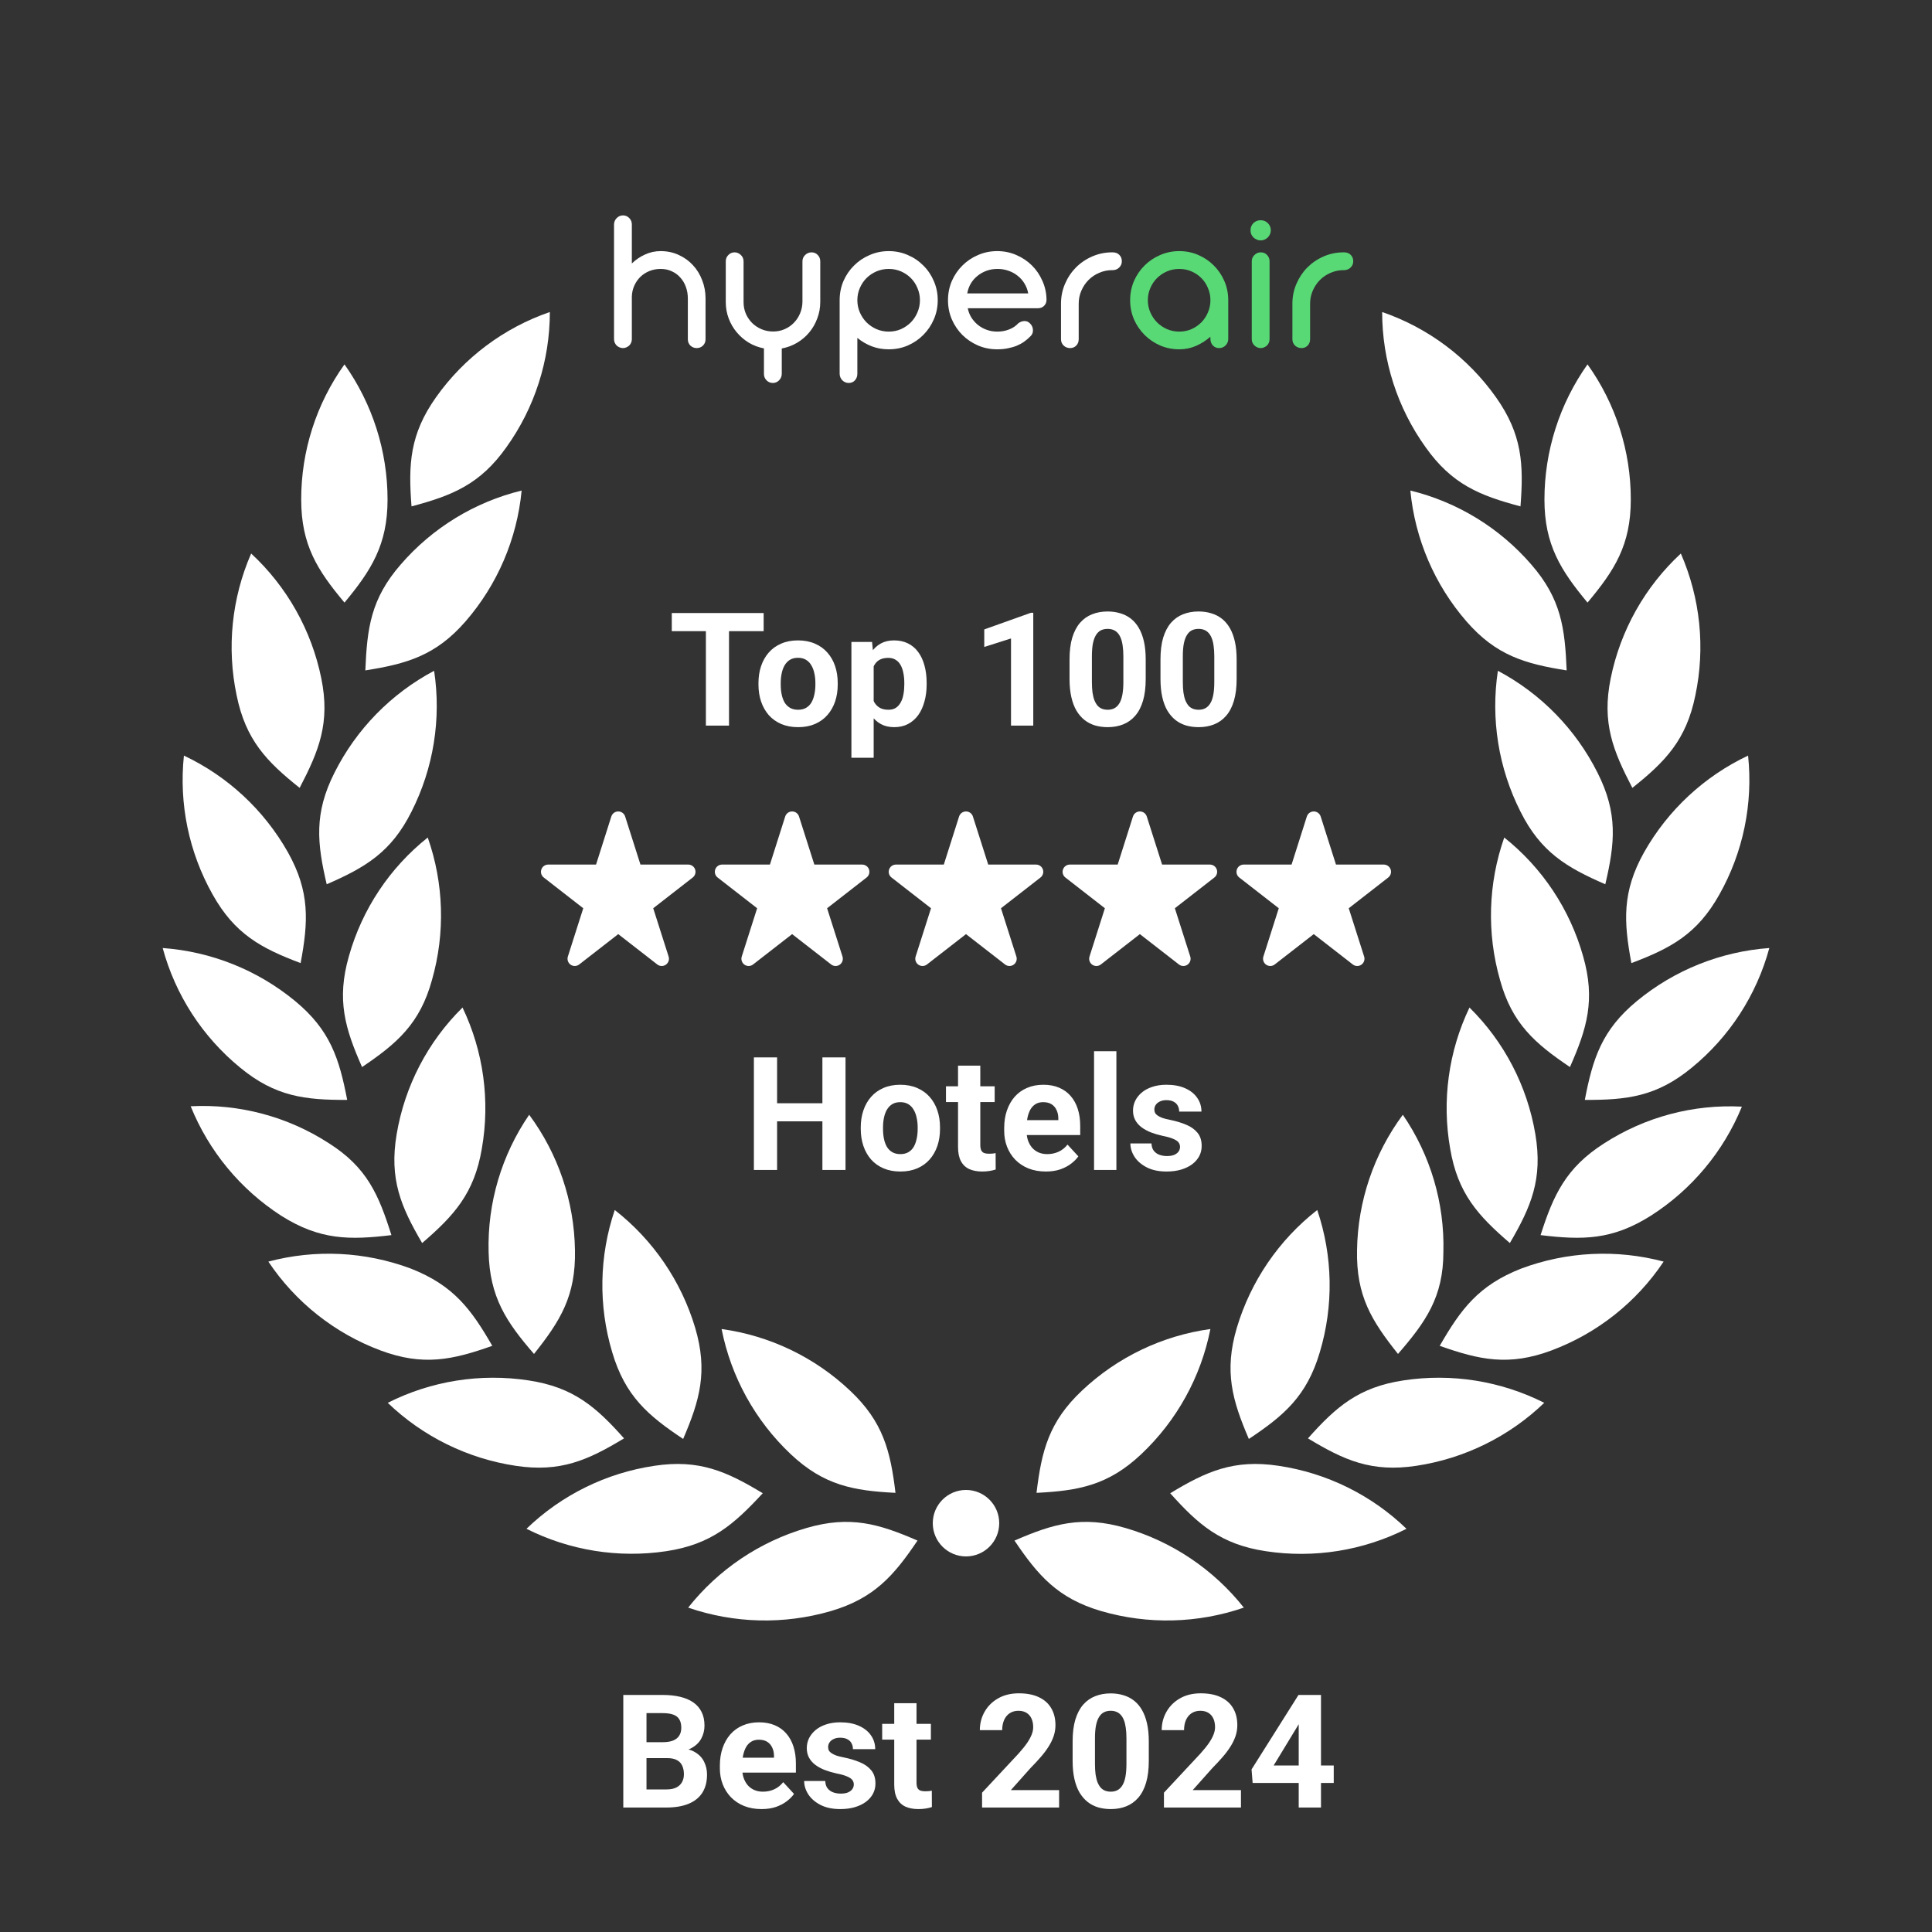 <svg width="122" height="122" viewBox="0 0 122 122" fill="none" xmlns="http://www.w3.org/2000/svg">
  <rect x="0" y="0" width="122" height="122" fill="#333333" stroke="none"/>
  <g clip-path="url(#clip0_7317_74411)">
    <path d="M61 98.283C62.159 98.283 63.098 97.344 63.098 96.185C63.098 95.026 62.159 94.086 61 94.086C59.841 94.086 58.902 95.026 58.902 96.185C58.902 97.344 59.841 98.283 61 98.283Z" fill="white"/>
    <path d="M19.02 31.549C19.02 34.416 20.045 36.014 21.753 38.052C23.448 36.014 24.473 34.392 24.473 31.549C24.473 28.489 23.523 25.505 21.753 23.009C19.971 25.5 19.015 28.487 19.02 31.549Z" fill="white"/>
    <path d="M27.535 25.083C25.876 27.425 25.779 29.317 25.986 31.976C28.56 31.293 30.317 30.585 31.976 28.243C33.762 25.754 34.722 22.767 34.721 19.703C31.822 20.7 29.308 22.581 27.535 25.083Z" fill="white"/>
    <path d="M25.303 35.648C23.412 37.82 23.18 39.674 23.07 42.334C25.693 41.919 27.523 41.394 29.402 39.235C31.412 36.917 32.649 34.03 32.94 30.976C29.971 31.702 27.301 33.335 25.303 35.648Z" fill="white"/>
    <path d="M21.118 48.8C19.825 51.362 20.02 53.241 20.63 55.839C23.07 54.778 24.705 53.814 25.986 51.252C27.375 48.508 27.874 45.399 27.413 42.358C24.697 43.8 22.497 46.051 21.118 48.8Z" fill="white"/>
    <path d="M14.945 43.92C15.518 46.726 16.836 48.092 18.922 49.752C20.142 47.409 20.862 45.64 20.289 42.834C19.675 39.808 18.126 37.051 15.86 34.953C14.629 37.774 14.309 40.908 14.945 43.92Z" fill="white"/>
    <path d="M13.42 56.474C14.823 58.987 16.494 59.878 18.983 60.817C19.471 58.206 19.581 56.315 18.178 53.814C16.673 51.152 14.38 49.02 11.614 47.714C11.293 50.751 11.925 53.812 13.42 56.474Z" fill="white"/>
    <path d="M22.033 60.378C21.24 63.135 21.789 64.953 22.863 67.381C25.071 65.892 26.523 64.636 27.279 61.879C28.123 58.926 28.029 55.784 27.011 52.887C24.607 54.8 22.865 57.421 22.033 60.378Z" fill="white"/>
    <path d="M25.047 71.626C24.571 74.456 25.315 76.201 26.657 78.495C28.67 76.762 29.951 75.359 30.427 72.529C30.958 69.505 30.532 66.392 29.207 63.623C27.012 65.786 25.556 68.587 25.047 71.626Z" fill="white"/>
    <path d="M15.165 67.417C17.385 69.247 19.264 69.467 21.924 69.455C21.423 66.844 20.85 65.038 18.63 63.208C16.258 61.254 13.338 60.086 10.273 59.865C11.076 62.831 12.787 65.472 15.165 67.417Z" fill="white"/>
    <path d="M17.763 76.774C20.203 78.312 22.07 78.312 24.717 77.994C23.912 75.445 23.18 73.712 20.74 72.175C18.156 70.508 15.112 69.697 12.041 69.857C13.189 72.698 15.188 75.114 17.763 76.774Z" fill="white"/>
    <path d="M24.034 85.278C26.718 86.279 28.572 85.876 31.086 84.985C29.756 82.68 28.646 81.167 25.937 80.105C23.058 79.03 19.916 78.876 16.946 79.666C18.661 82.234 21.141 84.198 24.034 85.278Z" fill="white"/>
    <path d="M30.854 79.044C30.915 81.911 31.976 83.485 33.721 85.498C35.38 83.411 36.368 81.838 36.307 78.934C36.259 75.855 35.248 72.869 33.416 70.394C31.673 72.936 30.776 75.963 30.854 79.044Z" fill="white"/>
    <path d="M38.662 85.4C39.479 88.157 40.919 89.389 43.139 90.865C44.188 88.425 44.713 86.595 43.896 83.838C43.015 80.896 41.241 78.299 38.82 76.408C37.833 79.316 37.778 82.459 38.662 85.4Z" fill="white"/>
    <path d="M32.562 92.561C35.392 92.988 37.124 92.208 39.406 90.829C37.637 88.84 36.21 87.596 33.379 87.169C30.34 86.704 27.231 87.199 24.485 88.584C26.701 90.714 29.523 92.103 32.562 92.561Z" fill="white"/>
    <path d="M42.066 97.954C44.908 97.527 46.336 96.27 48.166 94.294C45.884 92.915 44.152 92.134 41.321 92.561C38.281 93.013 35.457 94.404 33.245 96.539C35.969 97.909 39.05 98.404 42.066 97.954Z" fill="white"/>
    <path d="M49.935 91.829C52.021 93.794 53.887 94.135 56.547 94.269C56.23 91.622 55.766 89.78 53.68 87.816C51.447 85.704 48.611 84.344 45.567 83.924C46.164 86.95 47.691 89.713 49.935 91.829Z" fill="white"/>
    <path d="M52.46 101.736C55.205 100.931 56.449 99.491 57.938 97.283C55.498 96.222 53.68 95.685 50.923 96.49C47.973 97.351 45.364 99.108 43.456 101.516C46.363 102.518 49.508 102.595 52.46 101.736Z" fill="white"/>
    <path d="M102.98 31.549C102.98 34.416 101.955 36.014 100.247 38.052C98.552 36.014 97.527 34.392 97.527 31.549C97.527 28.489 98.477 25.505 100.247 23.009C102.029 25.5 102.985 28.487 102.98 31.549Z" fill="white"/>
    <path d="M94.465 25.083C96.124 27.425 96.221 29.317 96.014 31.976C93.44 31.293 91.683 30.585 90.024 28.243C88.238 25.754 87.278 22.767 87.279 19.703C90.178 20.7 92.692 22.581 94.465 25.083Z" fill="white"/>
    <path d="M96.697 35.648C98.588 37.82 98.82 39.674 98.93 42.334C96.307 41.919 94.477 41.394 92.598 39.235C90.588 36.917 89.351 34.03 89.06 30.976C92.029 31.702 94.699 33.335 96.697 35.648Z" fill="white"/>
    <path d="M100.882 48.8C102.175 51.362 101.98 53.241 101.37 55.839C98.93 54.778 97.295 53.814 96.014 51.252C94.625 48.508 94.126 45.399 94.587 42.358C97.303 43.8 99.503 46.051 100.882 48.8Z" fill="white"/>
    <path d="M107.055 43.92C106.482 46.726 105.164 48.092 103.078 49.752C101.858 47.409 101.138 45.64 101.711 42.834C102.325 39.808 103.874 37.051 106.14 34.953C107.372 37.774 107.692 40.908 107.055 43.92Z" fill="white"/>
    <path d="M108.58 56.474C107.177 58.987 105.506 59.878 103.017 60.817C102.529 58.206 102.419 56.315 103.822 53.814C105.327 51.152 107.62 49.02 110.386 47.714C110.707 50.751 110.076 53.812 108.58 56.474Z" fill="white"/>
    <path d="M99.967 60.378C100.76 63.135 100.211 64.953 99.137 67.381C96.929 65.892 95.477 64.636 94.721 61.879C93.877 58.926 93.971 55.784 94.989 52.887C97.393 54.8 99.135 57.421 99.967 60.378Z" fill="white"/>
    <path d="M96.954 71.626C97.429 74.456 96.685 76.201 95.343 78.495C93.33 76.762 92.049 75.359 91.573 72.529C91.042 69.505 91.468 66.392 92.793 63.623C94.988 65.786 96.444 68.587 96.954 71.626Z" fill="white"/>
    <path d="M106.835 67.417C104.615 69.247 102.736 69.467 100.077 69.455C100.577 66.844 101.15 65.038 103.371 63.208C105.742 61.254 108.663 60.086 111.728 59.865C110.924 62.831 109.214 65.472 106.835 67.417Z" fill="white"/>
    <path d="M104.237 76.774C101.797 78.312 99.93 78.312 97.283 77.994C98.088 75.469 98.881 73.737 101.297 72.199C103.881 70.532 106.924 69.721 109.995 69.881C108.833 72.719 106.822 75.126 104.237 76.774Z" fill="white"/>
    <path d="M97.966 85.278C95.282 86.279 93.428 85.876 90.914 84.985C92.244 82.68 93.354 81.167 96.063 80.105C98.942 79.03 102.084 78.876 105.054 79.666C103.339 82.234 100.859 84.198 97.966 85.278Z" fill="white"/>
    <path d="M91.146 79.044C91.146 81.911 90.024 83.485 88.279 85.498C86.62 83.411 85.632 81.838 85.693 78.934C85.741 75.855 86.752 72.869 88.584 70.394C90.327 72.936 91.224 75.963 91.146 79.044Z" fill="white"/>
    <path d="M83.338 85.4C82.521 88.157 81.081 89.389 78.861 90.865C77.812 88.425 77.287 86.595 78.104 83.838C78.986 80.896 80.759 78.299 83.18 76.408C84.167 79.316 84.223 82.459 83.338 85.4Z" fill="white"/>
    <path d="M89.438 92.561C86.608 92.988 84.875 92.208 82.594 90.829C84.363 88.84 85.79 87.596 88.621 87.169C91.66 86.704 94.769 87.199 97.515 88.584C95.299 90.714 92.477 92.103 89.438 92.561Z" fill="white"/>
    <path d="M79.934 97.954C77.092 97.527 75.664 96.27 73.895 94.294C76.177 92.915 77.909 92.134 80.74 92.561C83.78 93.013 86.604 94.404 88.816 96.539C86.075 97.922 82.97 98.416 79.934 97.954Z" fill="white"/>
    <path d="M72.065 91.829C69.979 93.794 68.113 94.135 65.453 94.269C65.77 91.622 66.234 89.78 68.32 87.816C70.552 85.704 73.389 84.344 76.433 83.924C75.836 86.95 74.309 89.713 72.065 91.829Z" fill="white"/>
    <path d="M69.54 101.736C66.795 100.931 65.551 99.491 64.062 97.283C66.502 96.222 68.32 95.685 71.077 96.49C74.027 97.351 76.636 99.108 78.544 101.516C75.637 102.518 72.492 102.595 69.54 101.736Z" fill="white"/>
    <path d="M42.142 111.02H40.316L40.306 110.014H41.84C42.11 110.014 42.331 109.98 42.504 109.911C42.676 109.84 42.805 109.737 42.889 109.604C42.977 109.467 43.021 109.301 43.021 109.106C43.021 108.884 42.979 108.705 42.894 108.569C42.813 108.432 42.684 108.333 42.508 108.271C42.336 108.209 42.113 108.178 41.84 108.178H40.824V114.14H39.359V107.031H41.84C42.253 107.031 42.622 107.07 42.948 107.148C43.277 107.226 43.555 107.345 43.783 107.504C44.011 107.664 44.185 107.865 44.305 108.11C44.426 108.351 44.486 108.637 44.486 108.969C44.486 109.262 44.419 109.532 44.286 109.78C44.156 110.027 43.949 110.229 43.666 110.385C43.386 110.541 43.02 110.628 42.567 110.644L42.142 111.02ZM42.079 114.14H39.916L40.487 112.997H42.079C42.336 112.997 42.546 112.957 42.709 112.875C42.871 112.791 42.992 112.677 43.07 112.533C43.148 112.39 43.187 112.226 43.187 112.04C43.187 111.832 43.151 111.651 43.08 111.498C43.011 111.345 42.901 111.228 42.748 111.147C42.595 111.062 42.393 111.02 42.142 111.02H40.731L40.741 110.014H42.499L42.836 110.409C43.269 110.403 43.617 110.479 43.88 110.639C44.147 110.795 44.341 110.999 44.462 111.249C44.585 111.5 44.647 111.768 44.647 112.055C44.647 112.511 44.548 112.895 44.349 113.207C44.151 113.517 43.859 113.749 43.475 113.906C43.094 114.062 42.629 114.14 42.079 114.14ZM48.09 114.238C47.679 114.238 47.312 114.172 46.986 114.042C46.66 113.909 46.384 113.725 46.156 113.49C45.931 113.256 45.759 112.984 45.638 112.675C45.518 112.363 45.458 112.031 45.458 111.679V111.484C45.458 111.083 45.515 110.717 45.629 110.385C45.742 110.053 45.905 109.765 46.117 109.521C46.332 109.277 46.592 109.089 46.898 108.959C47.204 108.826 47.549 108.759 47.933 108.759C48.308 108.759 48.64 108.821 48.929 108.945C49.219 109.068 49.462 109.244 49.657 109.472C49.855 109.7 50.005 109.973 50.106 110.292C50.207 110.608 50.258 110.96 50.258 111.347V111.933H46.058V110.995H48.876V110.888C48.876 110.693 48.84 110.518 48.768 110.365C48.7 110.209 48.596 110.086 48.456 109.994C48.316 109.903 48.137 109.858 47.919 109.858C47.733 109.858 47.574 109.898 47.44 109.98C47.307 110.061 47.198 110.175 47.113 110.322C47.032 110.468 46.97 110.641 46.927 110.839C46.888 111.034 46.869 111.249 46.869 111.484V111.679C46.869 111.891 46.898 112.086 46.957 112.265C47.019 112.444 47.105 112.599 47.215 112.729C47.329 112.859 47.466 112.96 47.626 113.031C47.788 113.103 47.972 113.139 48.177 113.139C48.431 113.139 48.667 113.09 48.885 112.992C49.107 112.892 49.297 112.74 49.457 112.538L50.14 113.281C50.03 113.44 49.878 113.593 49.686 113.74C49.497 113.886 49.27 114.006 49.003 114.101C48.736 114.192 48.431 114.238 48.09 114.238ZM53.915 112.68C53.915 112.579 53.885 112.488 53.827 112.406C53.768 112.325 53.659 112.25 53.5 112.182C53.343 112.11 53.117 112.045 52.821 111.987C52.554 111.928 52.305 111.855 52.074 111.767C51.846 111.676 51.647 111.567 51.478 111.44C51.312 111.313 51.182 111.163 51.087 110.99C50.993 110.815 50.946 110.615 50.946 110.39C50.946 110.169 50.993 109.96 51.087 109.765C51.185 109.57 51.324 109.397 51.503 109.247C51.685 109.094 51.906 108.976 52.167 108.891C52.43 108.803 52.727 108.759 53.055 108.759C53.514 108.759 53.908 108.832 54.237 108.979C54.569 109.125 54.823 109.327 54.999 109.584C55.178 109.838 55.267 110.128 55.267 110.453H53.861C53.861 110.317 53.832 110.195 53.773 110.087C53.718 109.976 53.63 109.89 53.509 109.828C53.392 109.763 53.239 109.731 53.05 109.731C52.894 109.731 52.759 109.758 52.645 109.814C52.531 109.866 52.443 109.937 52.382 110.029C52.323 110.116 52.294 110.214 52.294 110.322C52.294 110.403 52.31 110.476 52.342 110.541C52.378 110.603 52.435 110.66 52.513 110.712C52.591 110.764 52.692 110.813 52.816 110.859C52.943 110.901 53.099 110.94 53.285 110.976C53.666 111.054 54.006 111.156 54.305 111.283C54.605 111.407 54.842 111.576 55.018 111.791C55.194 112.003 55.282 112.281 55.282 112.626C55.282 112.861 55.23 113.075 55.126 113.271C55.022 113.466 54.872 113.637 54.676 113.783C54.481 113.927 54.247 114.039 53.973 114.12C53.703 114.198 53.399 114.238 53.06 114.238C52.569 114.238 52.152 114.15 51.81 113.974C51.472 113.798 51.215 113.575 51.039 113.305C50.866 113.031 50.78 112.752 50.78 112.465H52.113C52.119 112.657 52.168 112.812 52.259 112.929C52.354 113.046 52.473 113.131 52.616 113.183C52.762 113.235 52.92 113.261 53.09 113.261C53.272 113.261 53.423 113.237 53.544 113.188C53.664 113.136 53.755 113.067 53.817 112.983C53.882 112.895 53.915 112.794 53.915 112.68ZM58.783 108.857V109.853H55.707V108.857H58.783ZM56.468 107.553H57.875V112.548C57.875 112.701 57.894 112.818 57.933 112.9C57.976 112.981 58.037 113.038 58.119 113.071C58.2 113.1 58.303 113.115 58.426 113.115C58.514 113.115 58.592 113.111 58.661 113.105C58.732 113.095 58.793 113.085 58.841 113.075L58.846 114.111C58.726 114.15 58.596 114.181 58.456 114.203C58.316 114.226 58.161 114.238 57.992 114.238C57.683 114.238 57.412 114.187 57.181 114.086C56.953 113.982 56.778 113.816 56.654 113.588C56.53 113.36 56.468 113.061 56.468 112.69V107.553ZM66.879 113.041V114.14H62.015V113.202L64.315 110.737C64.546 110.479 64.728 110.253 64.862 110.058C64.995 109.859 65.091 109.682 65.15 109.526C65.212 109.366 65.243 109.215 65.243 109.072C65.243 108.857 65.207 108.673 65.135 108.52C65.064 108.364 64.958 108.243 64.818 108.158C64.681 108.074 64.512 108.031 64.31 108.031C64.095 108.031 63.91 108.084 63.754 108.188C63.601 108.292 63.483 108.437 63.402 108.622C63.324 108.808 63.285 109.018 63.285 109.252H61.874C61.874 108.829 61.975 108.442 62.176 108.09C62.378 107.735 62.663 107.454 63.031 107.245C63.399 107.034 63.835 106.928 64.34 106.928C64.838 106.928 65.257 107.009 65.599 107.172C65.944 107.332 66.205 107.563 66.38 107.865C66.559 108.165 66.649 108.523 66.649 108.94C66.649 109.174 66.612 109.404 66.537 109.628C66.462 109.85 66.355 110.071 66.215 110.292C66.078 110.51 65.912 110.732 65.716 110.956C65.521 111.181 65.305 111.414 65.067 111.655L63.832 113.041H66.879ZM72.543 109.96V111.191C72.543 111.725 72.486 112.185 72.372 112.573C72.258 112.957 72.093 113.272 71.879 113.52C71.667 113.764 71.415 113.945 71.122 114.062C70.829 114.179 70.503 114.238 70.145 114.238C69.859 114.238 69.592 114.202 69.344 114.13C69.097 114.055 68.874 113.94 68.675 113.783C68.48 113.627 68.311 113.43 68.168 113.193C68.028 112.952 67.92 112.665 67.845 112.333C67.77 112.001 67.733 111.62 67.733 111.191V109.96C67.733 109.426 67.79 108.969 67.904 108.588C68.021 108.204 68.186 107.89 68.397 107.646C68.612 107.402 68.866 107.223 69.159 107.109C69.452 106.991 69.777 106.933 70.135 106.933C70.422 106.933 70.687 106.97 70.931 107.045C71.179 107.117 71.402 107.229 71.6 107.382C71.799 107.535 71.968 107.732 72.108 107.973C72.248 108.211 72.355 108.495 72.43 108.827C72.505 109.156 72.543 109.534 72.543 109.96ZM71.132 111.376V109.77C71.132 109.513 71.117 109.288 71.088 109.096C71.061 108.904 71.021 108.741 70.966 108.608C70.91 108.471 70.842 108.36 70.76 108.276C70.679 108.191 70.586 108.129 70.482 108.09C70.378 108.051 70.262 108.031 70.135 108.031C69.976 108.031 69.834 108.062 69.711 108.124C69.59 108.186 69.488 108.285 69.403 108.422C69.318 108.556 69.253 108.735 69.208 108.959C69.165 109.181 69.144 109.451 69.144 109.77V111.376C69.144 111.633 69.157 111.86 69.183 112.055C69.213 112.25 69.255 112.418 69.31 112.558C69.369 112.695 69.437 112.807 69.515 112.895C69.597 112.979 69.689 113.041 69.794 113.08C69.901 113.119 70.018 113.139 70.145 113.139C70.301 113.139 70.44 113.108 70.56 113.046C70.684 112.981 70.788 112.88 70.873 112.743C70.961 112.603 71.026 112.421 71.068 112.197C71.11 111.972 71.132 111.698 71.132 111.376ZM78.363 113.041V114.14H73.5V113.202L75.799 110.737C76.031 110.479 76.213 110.253 76.346 110.058C76.48 109.859 76.576 109.682 76.634 109.526C76.696 109.366 76.727 109.215 76.727 109.072C76.727 108.857 76.691 108.673 76.62 108.52C76.548 108.364 76.442 108.243 76.302 108.158C76.166 108.074 75.996 108.031 75.795 108.031C75.58 108.031 75.394 108.084 75.238 108.188C75.085 108.292 74.968 108.437 74.886 108.622C74.808 108.808 74.769 109.018 74.769 109.252H73.358C73.358 108.829 73.459 108.442 73.661 108.09C73.863 107.735 74.147 107.454 74.515 107.245C74.883 107.034 75.319 106.928 75.824 106.928C76.322 106.928 76.742 107.009 77.084 107.172C77.429 107.332 77.689 107.563 77.865 107.865C78.044 108.165 78.133 108.523 78.133 108.94C78.133 109.174 78.096 109.404 78.021 109.628C77.946 109.85 77.839 110.071 77.699 110.292C77.562 110.51 77.396 110.732 77.201 110.956C77.005 111.181 76.789 111.414 76.551 111.655L75.316 113.041H78.363ZM84.222 111.484V112.587H79.1L79.032 111.733L81.996 107.031H83.114L81.903 109.057L80.428 111.484H84.222ZM83.417 107.031V114.14H82.01V107.031H83.417Z" fill="white"/>
    <path d="M46.035 38.711V45.82H44.575V38.711H46.035ZM48.222 38.711V39.858H42.421V38.711H48.222ZM47.895 43.232V43.13C47.895 42.742 47.95 42.386 48.061 42.06C48.172 41.731 48.333 41.447 48.544 41.206C48.756 40.965 49.016 40.778 49.326 40.644C49.635 40.508 49.99 40.439 50.39 40.439C50.79 40.439 51.147 40.508 51.459 40.644C51.772 40.778 52.034 40.965 52.245 41.206C52.46 41.447 52.623 41.731 52.734 42.06C52.844 42.386 52.9 42.742 52.9 43.13V43.232C52.9 43.616 52.844 43.973 52.734 44.301C52.623 44.627 52.46 44.912 52.245 45.156C52.034 45.397 51.773 45.584 51.464 45.718C51.155 45.851 50.8 45.918 50.4 45.918C49.999 45.918 49.643 45.851 49.33 45.718C49.021 45.584 48.759 45.397 48.544 45.156C48.333 44.912 48.172 44.627 48.061 44.301C47.95 43.973 47.895 43.616 47.895 43.232ZM49.301 43.13V43.232C49.301 43.453 49.321 43.66 49.36 43.852C49.399 44.044 49.461 44.214 49.545 44.36C49.633 44.503 49.747 44.616 49.887 44.697C50.027 44.778 50.198 44.819 50.4 44.819C50.595 44.819 50.763 44.778 50.903 44.697C51.043 44.616 51.155 44.503 51.24 44.36C51.324 44.214 51.386 44.044 51.425 43.852C51.468 43.66 51.489 43.453 51.489 43.232V43.13C51.489 42.915 51.468 42.713 51.425 42.524C51.386 42.332 51.323 42.163 51.235 42.016C51.15 41.867 51.038 41.749 50.898 41.665C50.758 41.58 50.589 41.538 50.39 41.538C50.191 41.538 50.022 41.58 49.882 41.665C49.745 41.749 49.633 41.867 49.545 42.016C49.461 42.163 49.399 42.332 49.36 42.524C49.321 42.713 49.301 42.915 49.301 43.13ZM55.17 41.553V47.851H53.764V40.537H55.068L55.17 41.553ZM58.515 43.12V43.222C58.515 43.606 58.469 43.963 58.378 44.292C58.29 44.62 58.16 44.907 57.988 45.151C57.815 45.392 57.6 45.581 57.343 45.718C57.089 45.851 56.796 45.918 56.464 45.918C56.142 45.918 55.862 45.853 55.624 45.722C55.387 45.592 55.187 45.41 55.024 45.175C54.864 44.938 54.736 44.663 54.638 44.35C54.54 44.038 54.465 43.703 54.413 43.344V43.076C54.465 42.692 54.54 42.34 54.638 42.021C54.736 41.699 54.864 41.421 55.024 41.186C55.187 40.949 55.385 40.765 55.62 40.635C55.857 40.504 56.135 40.439 56.455 40.439C56.79 40.439 57.084 40.503 57.338 40.63C57.595 40.757 57.81 40.939 57.983 41.176C58.159 41.414 58.29 41.697 58.378 42.026C58.469 42.355 58.515 42.719 58.515 43.12ZM57.104 43.222V43.12C57.104 42.895 57.084 42.689 57.045 42.5C57.01 42.308 56.951 42.14 56.87 41.997C56.791 41.854 56.687 41.743 56.557 41.665C56.43 41.583 56.275 41.543 56.093 41.543C55.901 41.543 55.737 41.574 55.6 41.636C55.467 41.697 55.358 41.787 55.273 41.904C55.188 42.021 55.125 42.161 55.082 42.324C55.04 42.487 55.014 42.671 55.004 42.876V43.554C55.02 43.795 55.066 44.012 55.141 44.204C55.216 44.393 55.331 44.542 55.488 44.653C55.644 44.764 55.849 44.819 56.103 44.819C56.288 44.819 56.445 44.778 56.572 44.697C56.699 44.612 56.801 44.497 56.879 44.35C56.961 44.204 57.018 44.035 57.05 43.843C57.086 43.651 57.104 43.444 57.104 43.222ZM65.248 38.696V45.82H63.842V40.317L62.153 40.854V39.746L65.097 38.696H65.248ZM72.348 41.64V42.871C72.348 43.405 72.291 43.865 72.177 44.253C72.063 44.637 71.899 44.953 71.684 45.2C71.472 45.444 71.22 45.625 70.927 45.742C70.634 45.859 70.309 45.918 69.951 45.918C69.664 45.918 69.397 45.882 69.15 45.81C68.902 45.735 68.679 45.62 68.481 45.464C68.285 45.307 68.116 45.11 67.973 44.873C67.833 44.632 67.726 44.346 67.651 44.013C67.576 43.681 67.538 43.3 67.538 42.871V41.64C67.538 41.106 67.595 40.649 67.709 40.268C67.826 39.884 67.991 39.57 68.203 39.326C68.417 39.082 68.671 38.903 68.964 38.789C69.257 38.672 69.583 38.613 69.941 38.613C70.227 38.613 70.493 38.651 70.737 38.725C70.984 38.797 71.207 38.909 71.406 39.062C71.604 39.215 71.773 39.412 71.913 39.653C72.053 39.891 72.161 40.175 72.236 40.508C72.311 40.836 72.348 41.214 72.348 41.64ZM70.937 43.056V41.45C70.937 41.193 70.922 40.968 70.893 40.776C70.867 40.584 70.826 40.421 70.771 40.288C70.716 40.151 70.647 40.04 70.566 39.956C70.484 39.871 70.392 39.809 70.287 39.77C70.183 39.731 70.068 39.712 69.941 39.712C69.781 39.712 69.64 39.743 69.516 39.804C69.395 39.866 69.293 39.966 69.208 40.102C69.124 40.236 69.059 40.415 69.013 40.639C68.971 40.861 68.95 41.131 68.95 41.45V43.056C68.95 43.314 68.963 43.54 68.989 43.735C69.018 43.93 69.06 44.098 69.116 44.238C69.174 44.375 69.243 44.487 69.321 44.575C69.402 44.66 69.495 44.721 69.599 44.761C69.706 44.8 69.824 44.819 69.951 44.819C70.107 44.819 70.245 44.788 70.366 44.726C70.489 44.661 70.594 44.56 70.678 44.424C70.766 44.284 70.831 44.101 70.873 43.877C70.916 43.652 70.937 43.379 70.937 43.056ZM78.09 41.64V42.871C78.09 43.405 78.033 43.865 77.919 44.253C77.805 44.637 77.641 44.953 77.426 45.2C77.215 45.444 76.962 45.625 76.669 45.742C76.376 45.859 76.051 45.918 75.693 45.918C75.406 45.918 75.139 45.882 74.892 45.81C74.645 45.735 74.422 45.62 74.223 45.464C74.028 45.307 73.858 45.11 73.715 44.873C73.575 44.632 73.468 44.346 73.393 44.013C73.318 43.681 73.281 43.3 73.281 42.871V41.64C73.281 41.106 73.338 40.649 73.451 40.268C73.569 39.884 73.733 39.57 73.945 39.326C74.159 39.082 74.413 38.903 74.706 38.789C74.999 38.672 75.325 38.613 75.683 38.613C75.969 38.613 76.235 38.651 76.479 38.725C76.726 38.797 76.949 38.909 77.148 39.062C77.346 39.215 77.516 39.412 77.656 39.653C77.796 39.891 77.903 40.175 77.978 40.508C78.053 40.836 78.09 41.214 78.09 41.64ZM76.679 43.056V41.45C76.679 41.193 76.664 40.968 76.635 40.776C76.609 40.584 76.568 40.421 76.513 40.288C76.458 40.151 76.389 40.04 76.308 39.956C76.227 39.871 76.134 39.809 76.03 39.77C75.925 39.731 75.81 39.712 75.683 39.712C75.523 39.712 75.382 39.743 75.258 39.804C75.138 39.866 75.035 39.966 74.951 40.102C74.866 40.236 74.801 40.415 74.755 40.639C74.713 40.861 74.692 41.131 74.692 41.45V43.056C74.692 43.314 74.705 43.54 74.731 43.735C74.76 43.93 74.802 44.098 74.858 44.238C74.916 44.375 74.985 44.487 75.063 44.575C75.144 44.66 75.237 44.721 75.341 44.761C75.449 44.8 75.566 44.819 75.693 44.819C75.849 44.819 75.987 44.788 76.108 44.726C76.231 44.661 76.336 44.56 76.42 44.424C76.508 44.284 76.573 44.101 76.616 43.877C76.658 43.652 76.679 43.379 76.679 43.056Z" fill="white"/>
    <path d="M52.347 69.666V70.809H48.636V69.666H52.347ZM49.071 66.77V73.88H47.606V66.77H49.071ZM53.392 66.77V73.88H51.932V66.77H53.392ZM54.354 71.292V71.189C54.354 70.802 54.41 70.446 54.52 70.12C54.631 69.791 54.792 69.507 55.004 69.266C55.215 69.025 55.475 68.838 55.785 68.704C56.094 68.567 56.449 68.499 56.849 68.499C57.25 68.499 57.606 68.567 57.919 68.704C58.231 68.838 58.493 69.025 58.705 69.266C58.919 69.507 59.082 69.791 59.193 70.12C59.304 70.446 59.359 70.802 59.359 71.189V71.292C59.359 71.676 59.304 72.033 59.193 72.361C59.082 72.687 58.919 72.972 58.705 73.216C58.493 73.457 58.233 73.644 57.923 73.777C57.614 73.911 57.259 73.978 56.859 73.978C56.459 73.978 56.102 73.911 55.79 73.777C55.48 73.644 55.218 73.457 55.004 73.216C54.792 72.972 54.631 72.687 54.52 72.361C54.41 72.033 54.354 71.676 54.354 71.292ZM55.76 71.189V71.292C55.76 71.513 55.78 71.72 55.819 71.912C55.858 72.104 55.92 72.273 56.005 72.42C56.092 72.563 56.206 72.675 56.346 72.757C56.486 72.838 56.657 72.879 56.859 72.879C57.054 72.879 57.222 72.838 57.362 72.757C57.502 72.675 57.614 72.563 57.699 72.42C57.783 72.273 57.845 72.104 57.884 71.912C57.927 71.72 57.948 71.513 57.948 71.292V71.189C57.948 70.975 57.927 70.773 57.884 70.584C57.845 70.392 57.782 70.223 57.694 70.076C57.609 69.926 57.497 69.809 57.357 69.725C57.217 69.64 57.048 69.598 56.849 69.598C56.651 69.598 56.481 69.64 56.341 69.725C56.205 69.809 56.092 69.926 56.005 70.076C55.92 70.223 55.858 70.392 55.819 70.584C55.78 70.773 55.76 70.975 55.76 71.189ZM62.811 68.597V69.593H59.735V68.597H62.811ZM60.497 67.293H61.903V72.288C61.903 72.441 61.922 72.558 61.962 72.64C62.004 72.721 62.066 72.778 62.147 72.811C62.228 72.84 62.331 72.855 62.455 72.855C62.543 72.855 62.621 72.851 62.689 72.845C62.761 72.835 62.821 72.825 62.87 72.815L62.875 73.851C62.754 73.89 62.624 73.921 62.484 73.943C62.344 73.966 62.189 73.978 62.02 73.978C61.711 73.978 61.441 73.927 61.21 73.826C60.982 73.722 60.806 73.556 60.682 73.328C60.559 73.1 60.497 72.801 60.497 72.43V67.293ZM66.044 73.978C65.633 73.978 65.266 73.912 64.94 73.782C64.615 73.649 64.338 73.465 64.11 73.231C63.885 72.996 63.713 72.724 63.592 72.415C63.472 72.103 63.412 71.77 63.412 71.419V71.224C63.412 70.823 63.469 70.457 63.583 70.125C63.697 69.793 63.859 69.505 64.071 69.261C64.286 69.017 64.546 68.829 64.852 68.699C65.158 68.566 65.503 68.499 65.887 68.499C66.262 68.499 66.594 68.561 66.883 68.685C67.173 68.808 67.416 68.984 67.611 69.212C67.809 69.44 67.959 69.713 68.06 70.032C68.161 70.348 68.212 70.7 68.212 71.087V71.673H64.012V70.735H66.83V70.628C66.83 70.433 66.794 70.258 66.722 70.106C66.654 69.949 66.55 69.826 66.41 69.734C66.27 69.643 66.091 69.598 65.873 69.598C65.687 69.598 65.528 69.638 65.394 69.72C65.261 69.801 65.152 69.915 65.067 70.061C64.986 70.208 64.924 70.38 64.882 70.579C64.842 70.774 64.823 70.989 64.823 71.224V71.419C64.823 71.63 64.852 71.826 64.911 72.005C64.973 72.184 65.059 72.338 65.169 72.469C65.284 72.599 65.42 72.7 65.58 72.772C65.743 72.843 65.926 72.879 66.132 72.879C66.385 72.879 66.621 72.83 66.84 72.732C67.061 72.632 67.251 72.48 67.411 72.278L68.094 73.02C67.984 73.18 67.832 73.333 67.64 73.48C67.451 73.626 67.224 73.746 66.957 73.841C66.69 73.932 66.385 73.978 66.044 73.978ZM70.497 66.38V73.88H69.086V66.38H70.497ZM74.515 72.42C74.515 72.319 74.486 72.228 74.427 72.147C74.369 72.065 74.26 71.99 74.1 71.922C73.944 71.85 73.718 71.785 73.421 71.727C73.155 71.668 72.906 71.595 72.674 71.507C72.447 71.416 72.248 71.307 72.079 71.18C71.913 71.053 71.782 70.903 71.688 70.731C71.594 70.555 71.546 70.355 71.546 70.13C71.546 69.909 71.594 69.7 71.688 69.505C71.786 69.31 71.924 69.137 72.103 68.987C72.285 68.834 72.507 68.716 72.767 68.631C73.031 68.543 73.327 68.499 73.656 68.499C74.115 68.499 74.509 68.572 74.838 68.719C75.169 68.865 75.424 69.067 75.599 69.324C75.778 69.578 75.868 69.868 75.868 70.193H74.462C74.462 70.057 74.432 69.935 74.374 69.827C74.318 69.716 74.23 69.63 74.11 69.568C73.993 69.503 73.84 69.471 73.651 69.471C73.495 69.471 73.36 69.498 73.246 69.554C73.132 69.606 73.044 69.677 72.982 69.769C72.924 69.856 72.894 69.954 72.894 70.061C72.894 70.143 72.91 70.216 72.943 70.281C72.979 70.343 73.036 70.4 73.114 70.452C73.192 70.504 73.293 70.553 73.417 70.599C73.544 70.641 73.7 70.68 73.885 70.716C74.266 70.794 74.606 70.897 74.906 71.023C75.205 71.147 75.443 71.316 75.619 71.531C75.794 71.743 75.882 72.021 75.882 72.366C75.882 72.601 75.83 72.815 75.726 73.011C75.622 73.206 75.472 73.377 75.277 73.523C75.082 73.667 74.847 73.779 74.574 73.86C74.304 73.939 73.999 73.978 73.661 73.978C73.169 73.978 72.753 73.89 72.411 73.714C72.072 73.538 71.815 73.315 71.639 73.045C71.467 72.772 71.38 72.492 71.38 72.205H72.713C72.72 72.397 72.769 72.552 72.86 72.669C72.954 72.786 73.073 72.871 73.216 72.923C73.363 72.975 73.521 73.001 73.69 73.001C73.872 73.001 74.024 72.977 74.144 72.928C74.265 72.876 74.356 72.807 74.418 72.723C74.483 72.635 74.515 72.534 74.515 72.42Z" fill="white"/>
    <path d="M44.553 18.892V21.427C44.553 21.584 44.498 21.716 44.39 21.824C44.282 21.928 44.15 21.98 43.994 21.98C43.842 21.98 43.71 21.928 43.597 21.824C43.489 21.716 43.435 21.584 43.435 21.427V18.873V18.866V18.847C43.435 18.587 43.394 18.344 43.311 18.119C43.229 17.889 43.112 17.692 42.96 17.527C42.813 17.358 42.633 17.226 42.421 17.131C42.213 17.031 41.979 16.982 41.719 16.982C41.467 16.982 41.233 17.025 41.017 17.111C40.8 17.198 40.609 17.32 40.445 17.476C40.284 17.631 40.154 17.818 40.055 18.035C39.959 18.247 39.907 18.479 39.899 18.73V21.421C39.899 21.499 39.883 21.573 39.853 21.642C39.827 21.707 39.788 21.765 39.736 21.817C39.684 21.865 39.623 21.904 39.554 21.934C39.489 21.965 39.418 21.98 39.34 21.98C39.262 21.98 39.188 21.965 39.119 21.934C39.049 21.904 38.989 21.865 38.937 21.817C38.889 21.765 38.85 21.707 38.82 21.642C38.789 21.573 38.774 21.499 38.774 21.421V14.174C38.774 14.095 38.789 14.022 38.82 13.953C38.85 13.883 38.891 13.822 38.943 13.771C38.995 13.719 39.054 13.677 39.119 13.647C39.188 13.617 39.262 13.601 39.34 13.601C39.496 13.601 39.628 13.658 39.736 13.771C39.844 13.879 39.899 14.013 39.899 14.174V16.637C40.146 16.399 40.423 16.21 40.731 16.072C41.038 15.928 41.368 15.857 41.719 15.857C42.13 15.857 42.51 15.937 42.856 16.098C43.203 16.253 43.502 16.468 43.753 16.741C44.005 17.01 44.2 17.326 44.338 17.69C44.481 18.05 44.553 18.435 44.553 18.847V18.854V18.873V18.892ZM46.954 19.081C46.954 19.341 47.002 19.584 47.097 19.809C47.197 20.034 47.331 20.232 47.5 20.401C47.669 20.565 47.866 20.695 48.092 20.791C48.317 20.886 48.56 20.933 48.82 20.933C49.075 20.933 49.314 20.886 49.535 20.791C49.76 20.695 49.955 20.563 50.12 20.394C50.289 20.225 50.421 20.028 50.516 19.802C50.616 19.573 50.668 19.328 50.672 19.068V19.042V19.029V16.5C50.672 16.422 50.687 16.349 50.718 16.279C50.748 16.21 50.789 16.152 50.841 16.104C50.893 16.052 50.954 16.011 51.023 15.98C51.093 15.95 51.166 15.935 51.244 15.935C51.405 15.935 51.537 15.991 51.641 16.104C51.745 16.212 51.797 16.345 51.797 16.5V19.023V19.042V19.068C51.797 19.432 51.734 19.779 51.608 20.108C51.487 20.437 51.318 20.732 51.101 20.992C50.885 21.252 50.627 21.471 50.328 21.648C50.033 21.822 49.712 21.941 49.366 22.006V23.611C49.366 23.689 49.351 23.763 49.32 23.832C49.29 23.902 49.249 23.962 49.197 24.015C49.149 24.067 49.091 24.108 49.021 24.138C48.956 24.168 48.885 24.183 48.807 24.183C48.646 24.183 48.512 24.127 48.404 24.015C48.295 23.906 48.241 23.772 48.241 23.611V22C47.895 21.934 47.574 21.813 47.279 21.636C46.989 21.458 46.735 21.239 46.519 20.979C46.302 20.719 46.133 20.427 46.012 20.102C45.89 19.776 45.83 19.432 45.83 19.068V16.5C45.83 16.345 45.884 16.212 45.992 16.104C46.101 15.991 46.233 15.935 46.389 15.935C46.467 15.935 46.538 15.95 46.603 15.98C46.673 16.011 46.733 16.052 46.785 16.104C46.837 16.152 46.878 16.21 46.909 16.279C46.939 16.349 46.954 16.422 46.954 16.5V19.081ZM53.021 18.957C53.021 18.529 53.101 18.125 53.261 17.748C53.426 17.372 53.649 17.044 53.931 16.767C54.212 16.485 54.542 16.264 54.919 16.104C55.296 15.939 55.696 15.857 56.121 15.857C56.55 15.857 56.951 15.939 57.324 16.104C57.701 16.264 58.028 16.485 58.305 16.767C58.587 17.044 58.808 17.372 58.968 17.748C59.133 18.125 59.215 18.529 59.215 18.957C59.215 19.387 59.133 19.79 58.968 20.166C58.808 20.539 58.587 20.866 58.305 21.148C58.028 21.43 57.701 21.653 57.324 21.817C56.951 21.978 56.55 22.058 56.121 22.058C55.74 22.058 55.382 21.995 55.049 21.869C54.715 21.739 54.412 21.562 54.139 21.337V23.599C54.139 23.763 54.089 23.902 53.989 24.015C53.889 24.127 53.757 24.183 53.593 24.183C53.515 24.183 53.441 24.168 53.372 24.138C53.302 24.108 53.242 24.067 53.19 24.015C53.138 23.962 53.096 23.9 53.066 23.826C53.036 23.757 53.021 23.681 53.021 23.599V18.957ZM54.139 18.957C54.139 19.226 54.191 19.482 54.295 19.724C54.399 19.963 54.539 20.173 54.717 20.355C54.895 20.533 55.105 20.676 55.348 20.784C55.59 20.888 55.848 20.94 56.121 20.94C56.398 20.94 56.656 20.888 56.895 20.784C57.133 20.676 57.341 20.533 57.519 20.355C57.696 20.173 57.835 19.963 57.935 19.724C58.039 19.482 58.091 19.226 58.091 18.957C58.091 18.684 58.039 18.429 57.935 18.191C57.835 17.948 57.696 17.738 57.519 17.56C57.341 17.382 57.133 17.241 56.895 17.137C56.656 17.034 56.398 16.982 56.121 16.982C55.848 16.982 55.59 17.034 55.348 17.137C55.109 17.241 54.899 17.382 54.717 17.56C54.539 17.738 54.399 17.948 54.295 18.191C54.191 18.429 54.139 18.684 54.139 18.957ZM61.111 19.465C61.155 19.681 61.233 19.881 61.345 20.062C61.462 20.24 61.601 20.394 61.761 20.524C61.926 20.654 62.11 20.756 62.314 20.829C62.522 20.903 62.741 20.94 62.97 20.94C63.243 20.94 63.495 20.895 63.724 20.803C63.958 20.712 64.151 20.582 64.303 20.413C64.407 20.34 64.504 20.297 64.595 20.284C64.691 20.266 64.782 20.273 64.868 20.303C64.925 20.325 64.975 20.357 65.018 20.401C65.061 20.439 65.1 20.485 65.135 20.537C65.204 20.645 65.235 20.769 65.226 20.907C65.222 21.046 65.152 21.172 65.018 21.285C64.914 21.389 64.795 21.488 64.66 21.584C64.526 21.679 64.374 21.761 64.205 21.831C64.036 21.9 63.85 21.954 63.646 21.993C63.443 22.036 63.217 22.058 62.97 22.058C62.541 22.058 62.138 21.978 61.761 21.817C61.384 21.653 61.055 21.432 60.773 21.154C60.492 20.873 60.269 20.544 60.104 20.166C59.944 19.79 59.863 19.387 59.863 18.957C59.863 18.529 59.944 18.125 60.104 17.748C60.269 17.372 60.492 17.044 60.773 16.767C61.055 16.485 61.384 16.264 61.761 16.104C62.138 15.939 62.541 15.857 62.97 15.857C63.395 15.857 63.794 15.937 64.166 16.098C64.543 16.258 64.873 16.477 65.154 16.754C65.436 17.031 65.659 17.358 65.824 17.735C65.993 18.108 66.08 18.507 66.084 18.931C66.084 19.087 66.032 19.215 65.928 19.315C65.828 19.415 65.696 19.465 65.531 19.465H61.111ZM64.927 18.529C64.888 18.299 64.81 18.091 64.693 17.904C64.58 17.714 64.437 17.551 64.264 17.417C64.095 17.278 63.902 17.172 63.685 17.099C63.469 17.02 63.237 16.982 62.99 16.982C62.743 16.982 62.511 17.02 62.294 17.099C62.082 17.177 61.891 17.285 61.722 17.424C61.553 17.558 61.413 17.72 61.3 17.911C61.192 18.097 61.118 18.303 61.079 18.529H64.927ZM70.23 17.059H70.223C69.937 17.059 69.666 17.116 69.41 17.229C69.155 17.337 68.932 17.486 68.741 17.677C68.55 17.868 68.399 18.093 68.286 18.353C68.173 18.609 68.117 18.884 68.117 19.178V21.421C68.117 21.581 68.065 21.716 67.961 21.824C67.857 21.928 67.729 21.98 67.578 21.98C67.417 21.98 67.281 21.928 67.168 21.824C67.055 21.716 66.999 21.581 66.999 21.421V19.178C66.999 18.732 67.084 18.314 67.252 17.924C67.421 17.53 67.651 17.185 67.942 16.89C68.236 16.596 68.579 16.364 68.969 16.195C69.363 16.022 69.781 15.935 70.223 15.935H70.23H70.255C70.442 15.935 70.585 15.989 70.684 16.098C70.788 16.201 70.841 16.334 70.841 16.494C70.841 16.654 70.784 16.789 70.671 16.897C70.559 17.005 70.42 17.059 70.255 17.059H70.23Z" fill="white"/>
    <path d="M71.365 18.957C71.365 18.529 71.446 18.125 71.606 17.748C71.771 17.372 71.994 17.044 72.275 16.767C72.557 16.485 72.886 16.264 73.263 16.104C73.64 15.939 74.041 15.857 74.466 15.857C74.891 15.857 75.289 15.937 75.662 16.098C76.035 16.258 76.36 16.477 76.637 16.754C76.919 17.031 77.142 17.356 77.306 17.729C77.471 18.102 77.556 18.5 77.56 18.925V18.957V21.401C77.56 21.562 77.504 21.698 77.391 21.811C77.283 21.924 77.146 21.98 76.981 21.98C76.821 21.98 76.689 21.924 76.585 21.811C76.485 21.698 76.435 21.562 76.435 21.401L76.429 21.265C76.16 21.503 75.859 21.696 75.525 21.843C75.196 21.986 74.843 22.058 74.466 22.058C74.041 22.058 73.64 21.978 73.263 21.817C72.886 21.653 72.557 21.43 72.275 21.148C71.994 20.866 71.771 20.539 71.606 20.166C71.446 19.79 71.365 19.387 71.365 18.957ZM72.483 18.957C72.483 19.226 72.535 19.482 72.639 19.724C72.743 19.963 72.884 20.173 73.062 20.355C73.24 20.533 73.45 20.676 73.692 20.784C73.935 20.888 74.193 20.94 74.466 20.94C74.743 20.94 75.001 20.888 75.239 20.784C75.478 20.676 75.686 20.533 75.863 20.355C76.041 20.173 76.18 19.963 76.279 19.724C76.383 19.482 76.435 19.226 76.435 18.957C76.435 18.684 76.383 18.429 76.279 18.191C76.18 17.948 76.041 17.738 75.863 17.56C75.686 17.382 75.478 17.241 75.239 17.137C75.001 17.034 74.743 16.982 74.466 16.982C74.193 16.982 73.935 17.034 73.692 17.137C73.454 17.241 73.244 17.382 73.062 17.56C72.884 17.738 72.743 17.948 72.639 18.191C72.535 18.429 72.483 18.684 72.483 18.957ZM78.967 14.544C78.967 14.362 79.027 14.21 79.149 14.089C79.274 13.968 79.426 13.907 79.604 13.907C79.786 13.907 79.937 13.968 80.059 14.089C80.184 14.21 80.247 14.362 80.247 14.544C80.247 14.631 80.23 14.713 80.195 14.791C80.165 14.865 80.119 14.932 80.059 14.992C80.002 15.049 79.935 15.094 79.857 15.129C79.779 15.164 79.695 15.181 79.604 15.181C79.517 15.181 79.435 15.164 79.357 15.129C79.279 15.094 79.209 15.049 79.149 14.992C79.092 14.932 79.047 14.865 79.012 14.791C78.982 14.713 78.967 14.631 78.967 14.544ZM80.169 21.421C80.169 21.499 80.154 21.573 80.124 21.642C80.098 21.707 80.059 21.765 80.007 21.817C79.955 21.865 79.894 21.904 79.825 21.934C79.76 21.965 79.688 21.98 79.61 21.98C79.532 21.98 79.459 21.965 79.389 21.934C79.324 21.904 79.266 21.865 79.214 21.817C79.162 21.765 79.121 21.707 79.09 21.642C79.06 21.573 79.045 21.499 79.045 21.421V16.5C79.045 16.345 79.101 16.212 79.214 16.104C79.326 15.991 79.461 15.935 79.617 15.935C79.777 15.935 79.909 15.991 80.013 16.104C80.117 16.212 80.169 16.345 80.169 16.5V21.421ZM84.842 17.059H84.835C84.549 17.059 84.278 17.116 84.023 17.229C83.767 17.337 83.544 17.486 83.353 17.677C83.163 17.868 83.011 18.093 82.898 18.353C82.786 18.609 82.729 18.884 82.729 19.178V21.421C82.729 21.581 82.677 21.716 82.573 21.824C82.469 21.928 82.341 21.98 82.19 21.98C82.029 21.98 81.893 21.928 81.78 21.824C81.668 21.716 81.611 21.581 81.611 21.421V19.178C81.611 18.732 81.696 18.314 81.865 17.924C82.034 17.53 82.263 17.185 82.554 16.89C82.849 16.596 83.191 16.364 83.581 16.195C83.975 16.022 84.393 15.935 84.835 15.935H84.842H84.868C85.054 15.935 85.197 15.989 85.297 16.098C85.401 16.201 85.453 16.334 85.453 16.494C85.453 16.654 85.397 16.789 85.284 16.897C85.171 17.005 85.032 17.059 84.868 17.059H84.842Z" fill="#59D876"/>
    <g clip-path="url(#clip1_7317_74411)">
      <path d="M62.403 54.595H65.422C65.619 54.595 65.792 54.719 65.855 54.904C65.918 55.089 65.857 55.293 65.703 55.413L63.209 57.353L64.181 60.403C64.242 60.594 64.172 60.804 64.006 60.918C63.842 61.032 63.623 61.027 63.465 60.903L61 58.987L58.535 60.903C58.377 61.027 58.158 61.032 57.993 60.918C57.829 60.804 57.758 60.594 57.819 60.403L58.791 57.353L56.297 55.413C56.142 55.293 56.081 55.089 56.145 54.904C56.208 54.719 56.382 54.595 56.577 54.595H59.599L60.563 51.559C60.624 51.369 60.802 51.24 61 51.24C61.2 51.24 61.375 51.369 61.436 51.559L62.403 54.595Z" fill="white"/>
    </g>
    <g clip-path="url(#clip2_7317_74411)">
      <path d="M73.383 54.595H76.402C76.599 54.595 76.772 54.719 76.835 54.904C76.898 55.089 76.837 55.293 76.683 55.413L74.189 57.353L75.161 60.403C75.222 60.594 75.152 60.804 74.986 60.918C74.822 61.032 74.603 61.027 74.445 60.903L71.98 58.987L69.515 60.903C69.357 61.027 69.138 61.032 68.973 60.918C68.809 60.804 68.738 60.594 68.799 60.403L69.77 57.353L67.276 55.413C67.122 55.293 67.061 55.089 67.125 54.904C67.188 54.719 67.362 54.595 67.557 54.595H70.579L71.543 51.559C71.604 51.369 71.782 51.24 71.98 51.24C72.18 51.24 72.355 51.369 72.416 51.559L73.383 54.595Z" fill="white"/>
    </g>
    <g clip-path="url(#clip3_7317_74411)">
      <path d="M84.363 54.595H87.382C87.579 54.595 87.752 54.719 87.815 54.904C87.878 55.089 87.817 55.293 87.663 55.413L85.169 57.353L86.141 60.403C86.203 60.594 86.132 60.804 85.966 60.918C85.802 61.032 85.583 61.027 85.425 60.903L82.96 58.987L80.495 60.903C80.337 61.027 80.118 61.032 79.953 60.918C79.789 60.804 79.718 60.594 79.779 60.403L80.751 57.353L78.257 55.413C78.102 55.293 78.041 55.089 78.105 54.904C78.168 54.719 78.342 54.595 78.537 54.595H81.559L82.523 51.559C82.584 51.369 82.762 51.24 82.96 51.24C83.16 51.24 83.335 51.369 83.397 51.559L84.363 54.595Z" fill="white"/>
    </g>
    <g clip-path="url(#clip4_7317_74411)">
      <path d="M51.423 54.595H54.442C54.639 54.595 54.812 54.719 54.875 54.904C54.938 55.089 54.877 55.293 54.723 55.413L52.229 57.353L53.201 60.403C53.262 60.594 53.192 60.804 53.026 60.918C52.862 61.032 52.643 61.027 52.485 60.903L50.02 58.987L47.555 60.903C47.397 61.027 47.178 61.032 47.013 60.918C46.849 60.804 46.778 60.594 46.839 60.403L47.811 57.353L45.316 55.413C45.162 55.293 45.101 55.089 45.165 54.904C45.228 54.719 45.402 54.595 45.597 54.595H48.619L49.583 51.559C49.644 51.369 49.822 51.24 50.02 51.24C50.22 51.24 50.395 51.369 50.456 51.559L51.423 54.595Z" fill="white"/>
    </g>
    <g clip-path="url(#clip5_7317_74411)">
      <path d="M40.443 54.595H43.462C43.659 54.595 43.832 54.719 43.895 54.904C43.958 55.089 43.897 55.293 43.743 55.413L41.249 57.353L42.221 60.403C42.282 60.594 42.212 60.804 42.046 60.918C41.882 61.032 41.663 61.027 41.505 60.903L39.04 58.987L36.575 60.903C36.417 61.027 36.198 61.032 36.033 60.918C35.869 60.804 35.798 60.594 35.859 60.403L36.831 57.353L34.337 55.413C34.182 55.293 34.121 55.089 34.185 54.904C34.248 54.719 34.422 54.595 34.617 54.595H37.639L38.603 51.559C38.664 51.369 38.842 51.24 39.04 51.24C39.24 51.24 39.415 51.369 39.476 51.559L40.443 54.595Z" fill="white"/>
    </g>
  </g>
  <defs>
    <clipPath id="clip0_7317_74411">
      <rect width="122" height="122" fill="white"/>
    </clipPath>
    <clipPath id="clip1_7317_74411">
      <rect width="9.76" height="9.76" fill="white" transform="translate(56.12 51.24)"/>
    </clipPath>
    <clipPath id="clip2_7317_74411">
      <rect width="9.76" height="9.76" fill="white" transform="translate(67.1 51.24)"/>
    </clipPath>
    <clipPath id="clip3_7317_74411">
      <rect width="9.76" height="9.76" fill="white" transform="translate(78.08 51.24)"/>
    </clipPath>
    <clipPath id="clip4_7317_74411">
      <rect width="9.76" height="9.76" fill="white" transform="translate(45.14 51.24)"/>
    </clipPath>
    <clipPath id="clip5_7317_74411">
      <rect width="9.76" height="9.76" fill="white" transform="translate(34.16 51.24)"/>
    </clipPath>
  </defs>
</svg>
